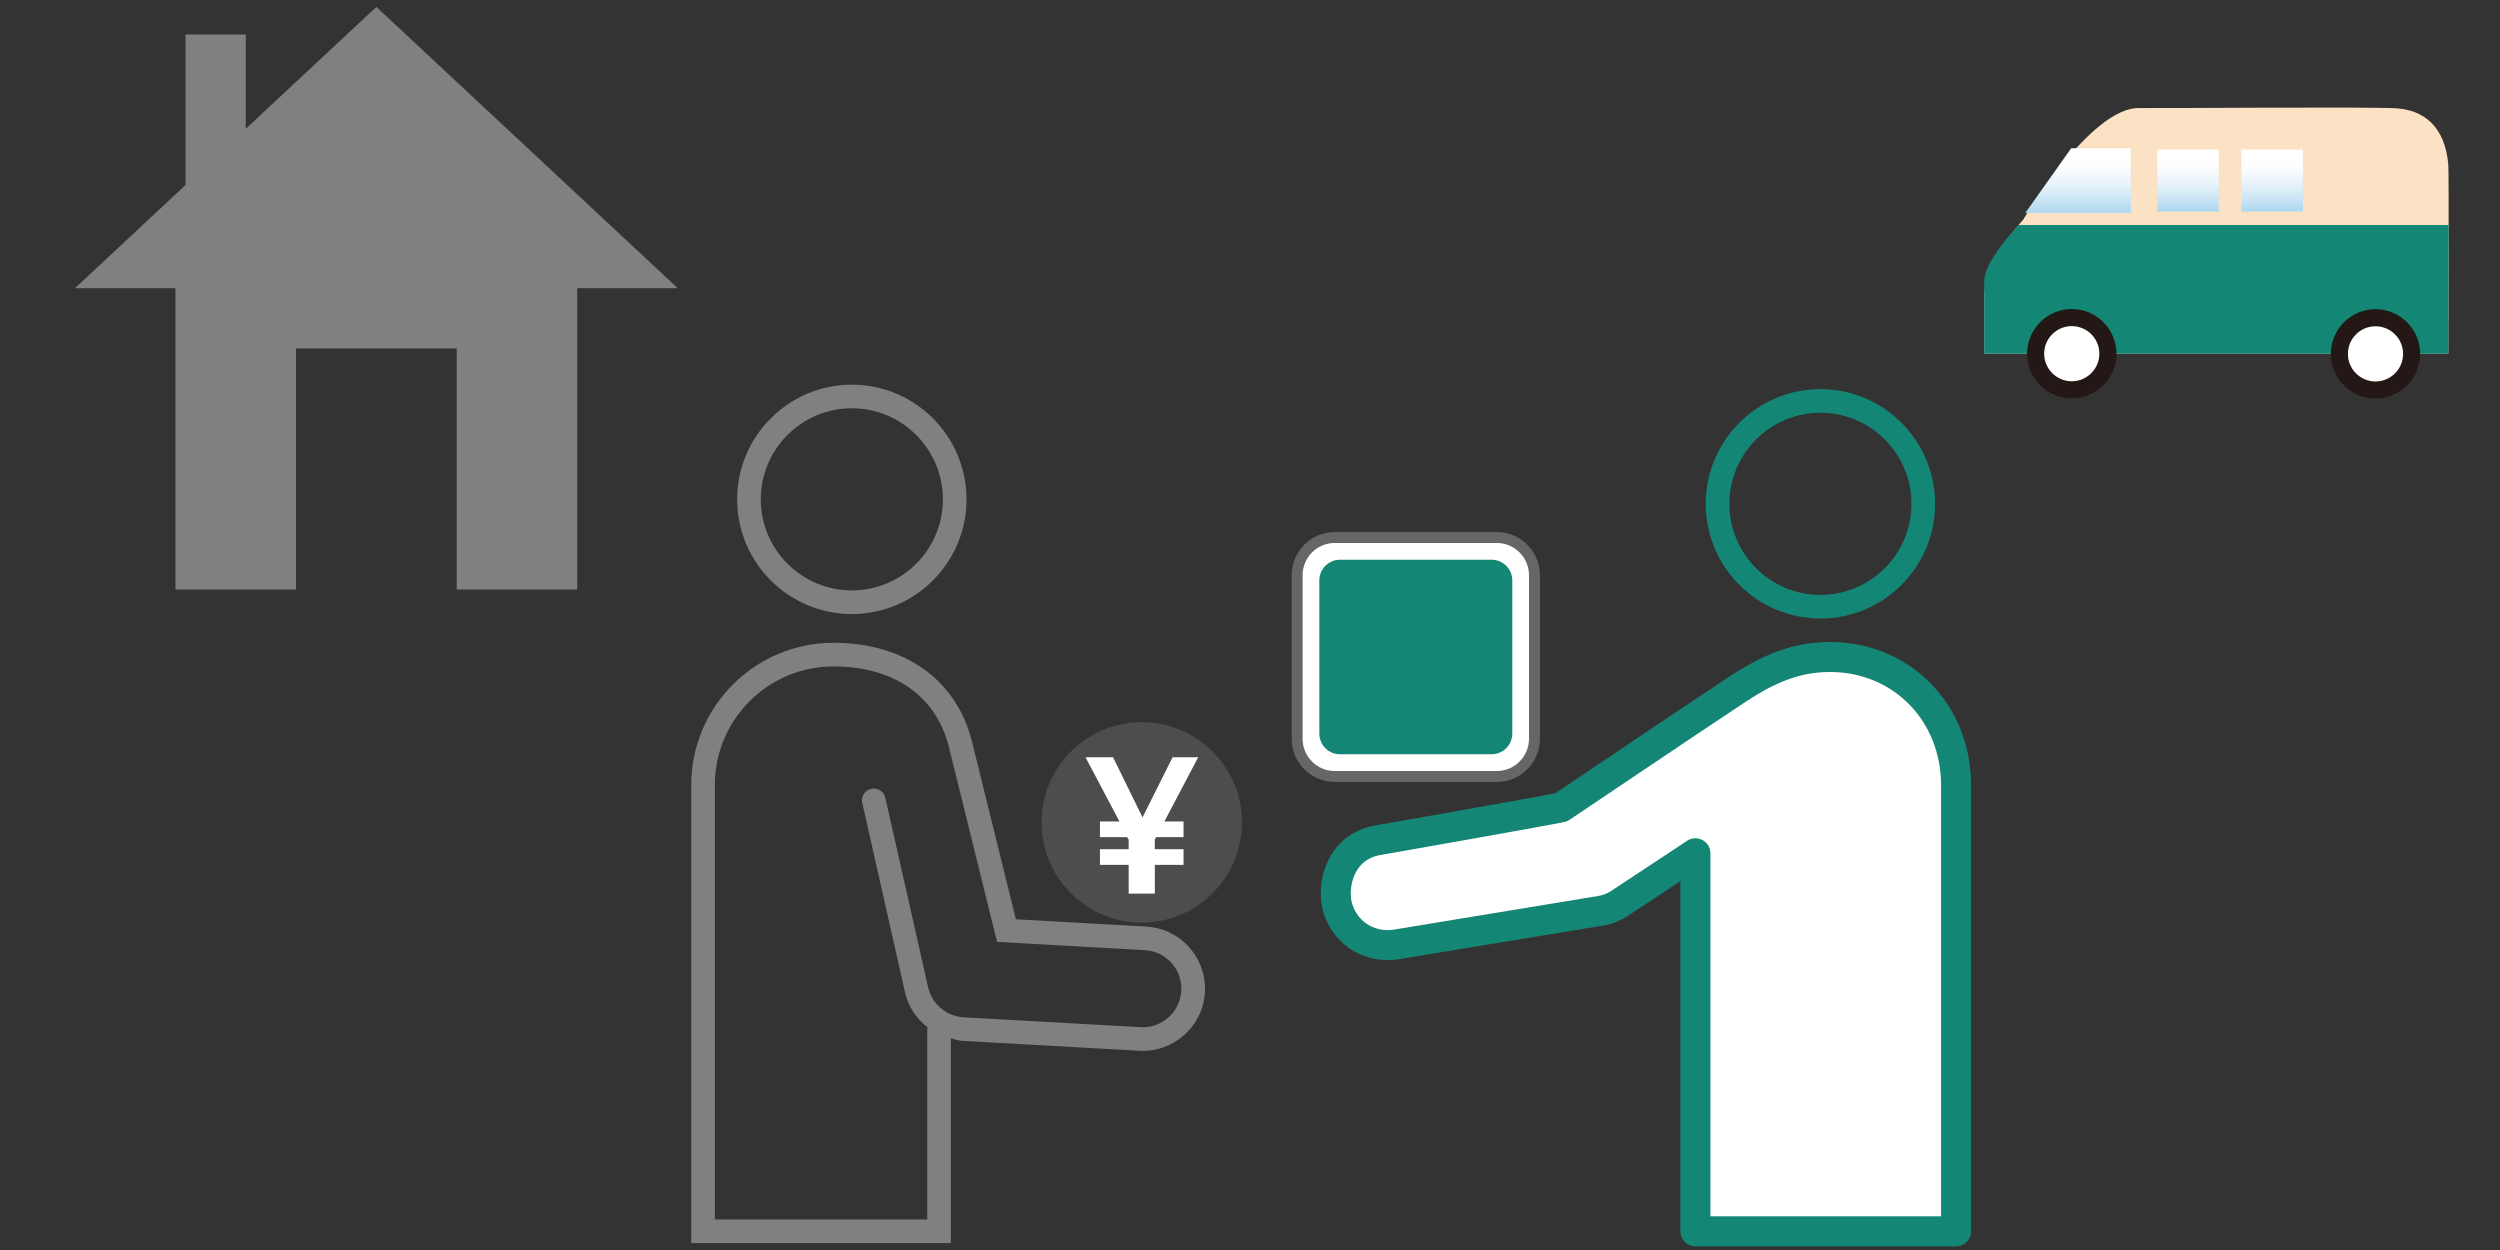 <?xml version="1.0" encoding="utf-8"?>
<!-- Generator: Adobe Illustrator 15.1.0, SVG Export Plug-In . SVG Version: 6.00 Build 0)  -->
<!DOCTYPE svg PUBLIC "-//W3C//DTD SVG 1.1//EN" "http://www.w3.org/Graphics/SVG/1.1/DTD/svg11.dtd">
<svg version="1.1" id="レイヤー_1" xmlns="http://www.w3.org/2000/svg" xmlns:xlink="http://www.w3.org/1999/xlink" x="0px"
	 y="0px" width="150px" height="75px" viewBox="0 0 150 75" enable-background="new 0 0 150 75" xml:space="preserve">
<rect x="0" y="0" width="150" height="75" fill="#333333" stroke="none"/>
<g>
	<path fill="#808080" d="M51.112,23.08c-3.795,0-6.883,3.088-6.883,6.883c0,3.793,3.088,6.88,6.883,6.88
		c3.793,0,6.88-3.087,6.88-6.88C57.992,26.167,54.905,23.08,51.112,23.08z M51.112,35.425c-3.014,0-5.465-2.451-5.465-5.463
		c0-3.014,2.451-5.466,5.465-5.466c3.012,0,5.462,2.452,5.462,5.466C56.574,32.974,54.124,35.425,51.112,35.425z"/>
	<path fill="#808080" d="M50.004,38.568c-4.703,0-8.529,3.826-8.529,8.529v27.488h15.577c0,0,0-11.279,0-12.287
		c0.226,0.059,0.442,0.141,0.682,0.154l10.623,0.594c2.055,0.115,3.819-1.461,3.934-3.494l0.01-0.232
		c0-1.979-1.549-3.613-3.524-3.725c0,0-6.906-0.387-7.824-0.438c-0.235-0.951-2.655-10.744-2.655-10.744
		C57.35,40.754,54.25,38.568,50.004,38.568z M68.436,61.631l-10.622-0.592c-1.028-0.061-1.903-0.803-2.128-1.805L53.12,47.867
		c-0.086-0.383-0.466-0.621-0.848-0.535c-0.329,0.074-0.553,0.367-0.553,0.689c0,0.053,0.006,0.105,0.018,0.158l2.565,11.365
		c0.193,0.863,0.699,1.59,1.369,2.109c-0.005,0.033-0.038,0.055-0.038,0.092c0,0,0,10.166,0,11.422c-1.211,0-11.53,0-12.741,0
		c0-1.344,0-26.07,0-26.07c0-3.922,3.19-7.111,7.111-7.111c3.612,0,6.134,1.742,6.919,4.783l2.903,11.744
		c0,0,8.869,0.498,8.87,0.498c1.226,0.068,2.186,1.082,2.186,2.309c0,0-0.004,0.111-0.005,0.131
		C70.805,60.725,69.71,61.703,68.436,61.631z"/>
	
		<path fill="#FFFFFF" stroke="#148676" stroke-width="1.8" stroke-linecap="round" stroke-linejoin="round" stroke-miterlimit="10" d="
		M101.726,73.879V51.197l-4.542,2.998c-0.314,0.207-0.663,0.354-1.027,0.432l-12.177,2.004c-1.632,0.352-3.196-0.52-3.702-2.109
		c-0.417-1.313,0.083-3.727,2.427-4.113c0,0,9.96-1.75,10.969-1.969c0.646-0.426,7.424-5.008,10.594-7.1
		c1.844-1.211,3.495-1.92,5.532-1.92c4.319,0,7.563,3.359,7.563,7.678v26.781"/>
	<g>
		<path fill="#FFFFFF" stroke="#666666" stroke-width="0.656" stroke-miterlimit="10" d="M80.08,32.251
			c-1.242,0-2.252,1.017-2.252,2.264v9.809c0,1.248,1.01,2.264,2.252,2.264h9.734c1.242,0,2.254-1.016,2.254-2.264v-9.809
			c0-1.247-1.012-2.264-2.254-2.264H80.08z M89.814,44.729H80.08c-0.217,0-0.393-0.182-0.393-0.404v-9.809
			c0-0.223,0.176-0.405,0.393-0.405h9.734c0.217,0,0.395,0.183,0.395,0.405v9.809C90.209,44.547,90.031,44.729,89.814,44.729z"/>
		<path fill="#148676" d="M80.395,45.256c-0.683,0-1.236-0.559-1.236-1.248v-9.176c0-0.69,0.554-1.247,1.236-1.247h9.104
			c0.687,0,1.239,0.557,1.239,1.247v9.176c0,0.689-0.553,1.248-1.239,1.248H80.395z"/>
	</g>
	<g>
		<path fill="#FCE2C4" d="M121.381,13.196c0,0-2.328,2.5-2.328,4.582v3.444h27.846c0,0,0.045-10.857-0.001-11.357
			c-0.213-2.318-1.493-3.252-3.104-3.365c-1.466-0.104-14.282,0.003-15.458-0.017C125.438,6.437,121.381,13.196,121.381,13.196z"/>
		<linearGradient id="SVGID_1_" gradientUnits="userSpaceOnUse" x1="124.691" y1="8.897" x2="124.691" y2="12.777">
			<stop  offset="0.176" style="stop-color:#FFFFFF"/>
			<stop  offset="0.334" style="stop-color:#F9FCFE"/>
			<stop  offset="0.549" style="stop-color:#E8F3FA"/>
			<stop  offset="0.794" style="stop-color:#CBE5F5"/>
			<stop  offset="1" style="stop-color:#AED7EF"/>
		</linearGradient>
		<polyline fill="url(#SVGID_1_)" points="124.271,8.897 127.839,8.898 127.865,12.771 121.517,12.777 		"/>
		<path fill="#148676" d="M121.113,13.501c0,0-2.061,2.15-2.061,3.371v4.35h27.846l0.02-7.721H121.113z"/>
		<circle fill="#FFFFFF" cx="124.306" cy="21.222" r="2.168"/>
		<path fill="#231815" d="M121.626,21.222c0,1.479,1.202,2.68,2.681,2.68c1.478,0,2.681-1.201,2.681-2.68s-1.203-2.681-2.681-2.681
			C122.828,18.542,121.626,19.744,121.626,21.222z M122.65,21.222c0-0.913,0.743-1.655,1.656-1.655c0.912,0,1.655,0.742,1.655,1.655
			c0,0.911-0.743,1.655-1.655,1.655C123.394,22.877,122.65,22.133,122.65,21.222z"/>
		<circle fill="#FFFFFF" cx="142.53" cy="21.233" r="2.168"/>
		<path fill="#231815" d="M139.849,21.233c0,1.479,1.202,2.681,2.681,2.681s2.681-1.202,2.681-2.681s-1.202-2.682-2.681-2.682
			S139.849,19.754,139.849,21.233z M140.874,21.233c0-0.913,0.742-1.656,1.655-1.656s1.656,0.743,1.656,1.656
			s-0.743,1.655-1.656,1.655S140.874,22.146,140.874,21.233z"/>
		<path fill="#231815" d="M134.484,11.78"/>
		<path fill="#231815" d="M136.996,11.78"/>
		<linearGradient id="SVGID_2_" gradientUnits="userSpaceOnUse" x1="131.284" y1="8.978" x2="131.284" y2="12.695">
			<stop  offset="0.176" style="stop-color:#FFFFFF"/>
			<stop  offset="0.334" style="stop-color:#F9FCFE"/>
			<stop  offset="0.549" style="stop-color:#E8F3FA"/>
			<stop  offset="0.794" style="stop-color:#CBE5F5"/>
			<stop  offset="1" style="stop-color:#AED7EF"/>
		</linearGradient>
		<rect x="129.437" y="8.978" fill="url(#SVGID_2_)" width="3.695" height="3.717"/>
		<linearGradient id="SVGID_3_" gradientUnits="userSpaceOnUse" x1="136.332" y1="8.978" x2="136.332" y2="12.695">
			<stop  offset="0.176" style="stop-color:#FFFFFF"/>
			<stop  offset="0.334" style="stop-color:#F9FCFE"/>
			<stop  offset="0.549" style="stop-color:#E8F3FA"/>
			<stop  offset="0.794" style="stop-color:#CBE5F5"/>
			<stop  offset="1" style="stop-color:#AED7EF"/>
		</linearGradient>
		<rect x="134.484" y="8.978" fill="url(#SVGID_3_)" width="3.694" height="3.717"/>
	</g>
	<path fill="#148676" d="M109.227,23.348c-3.795,0-6.883,3.088-6.883,6.883c0,3.793,3.088,6.88,6.883,6.88
		c3.793,0,6.879-3.087,6.879-6.88C116.105,26.436,113.02,23.348,109.227,23.348z M109.227,35.694c-3.014,0-5.465-2.451-5.465-5.463
		c0-3.014,2.451-5.466,5.465-5.466c3.012,0,5.461,2.452,5.461,5.466C114.688,33.243,112.238,35.694,109.227,35.694z"/>
	
		<line fill="none" stroke="#148676" stroke-width="1.8" stroke-miterlimit="10" x1="101.726" y1="73.879" x2="117.362" y2="73.879"/>
	<g>
		<circle fill="#4D4D4D" cx="68.504" cy="49.344" r="6.012"/>
		<path fill="#FFFFFF" d="M69.864,49.289h1.149v0.938h-1.641l-0.083,0.154v0.572h1.724v0.938H69.29v1.725h-1.57v-1.725h-1.723
			v-0.938h1.723v-0.572l-0.094-0.154h-1.629v-0.938h1.172l-2.04-3.855h1.653l1.77,3.609l1.805-3.609h1.536L69.864,49.289z"/>
	</g>
	<polygon fill="#808080" points="40.662,17.291 22.581,0.415 14.746,7.727 14.746,2.071 11.13,2.071 11.13,11.103 4.5,17.291 
		10.528,17.291 10.528,35.372 17.76,35.372 17.76,20.907 27.403,20.907 27.403,35.372 34.635,35.372 34.635,17.291 	"/>
</g>
</svg>
